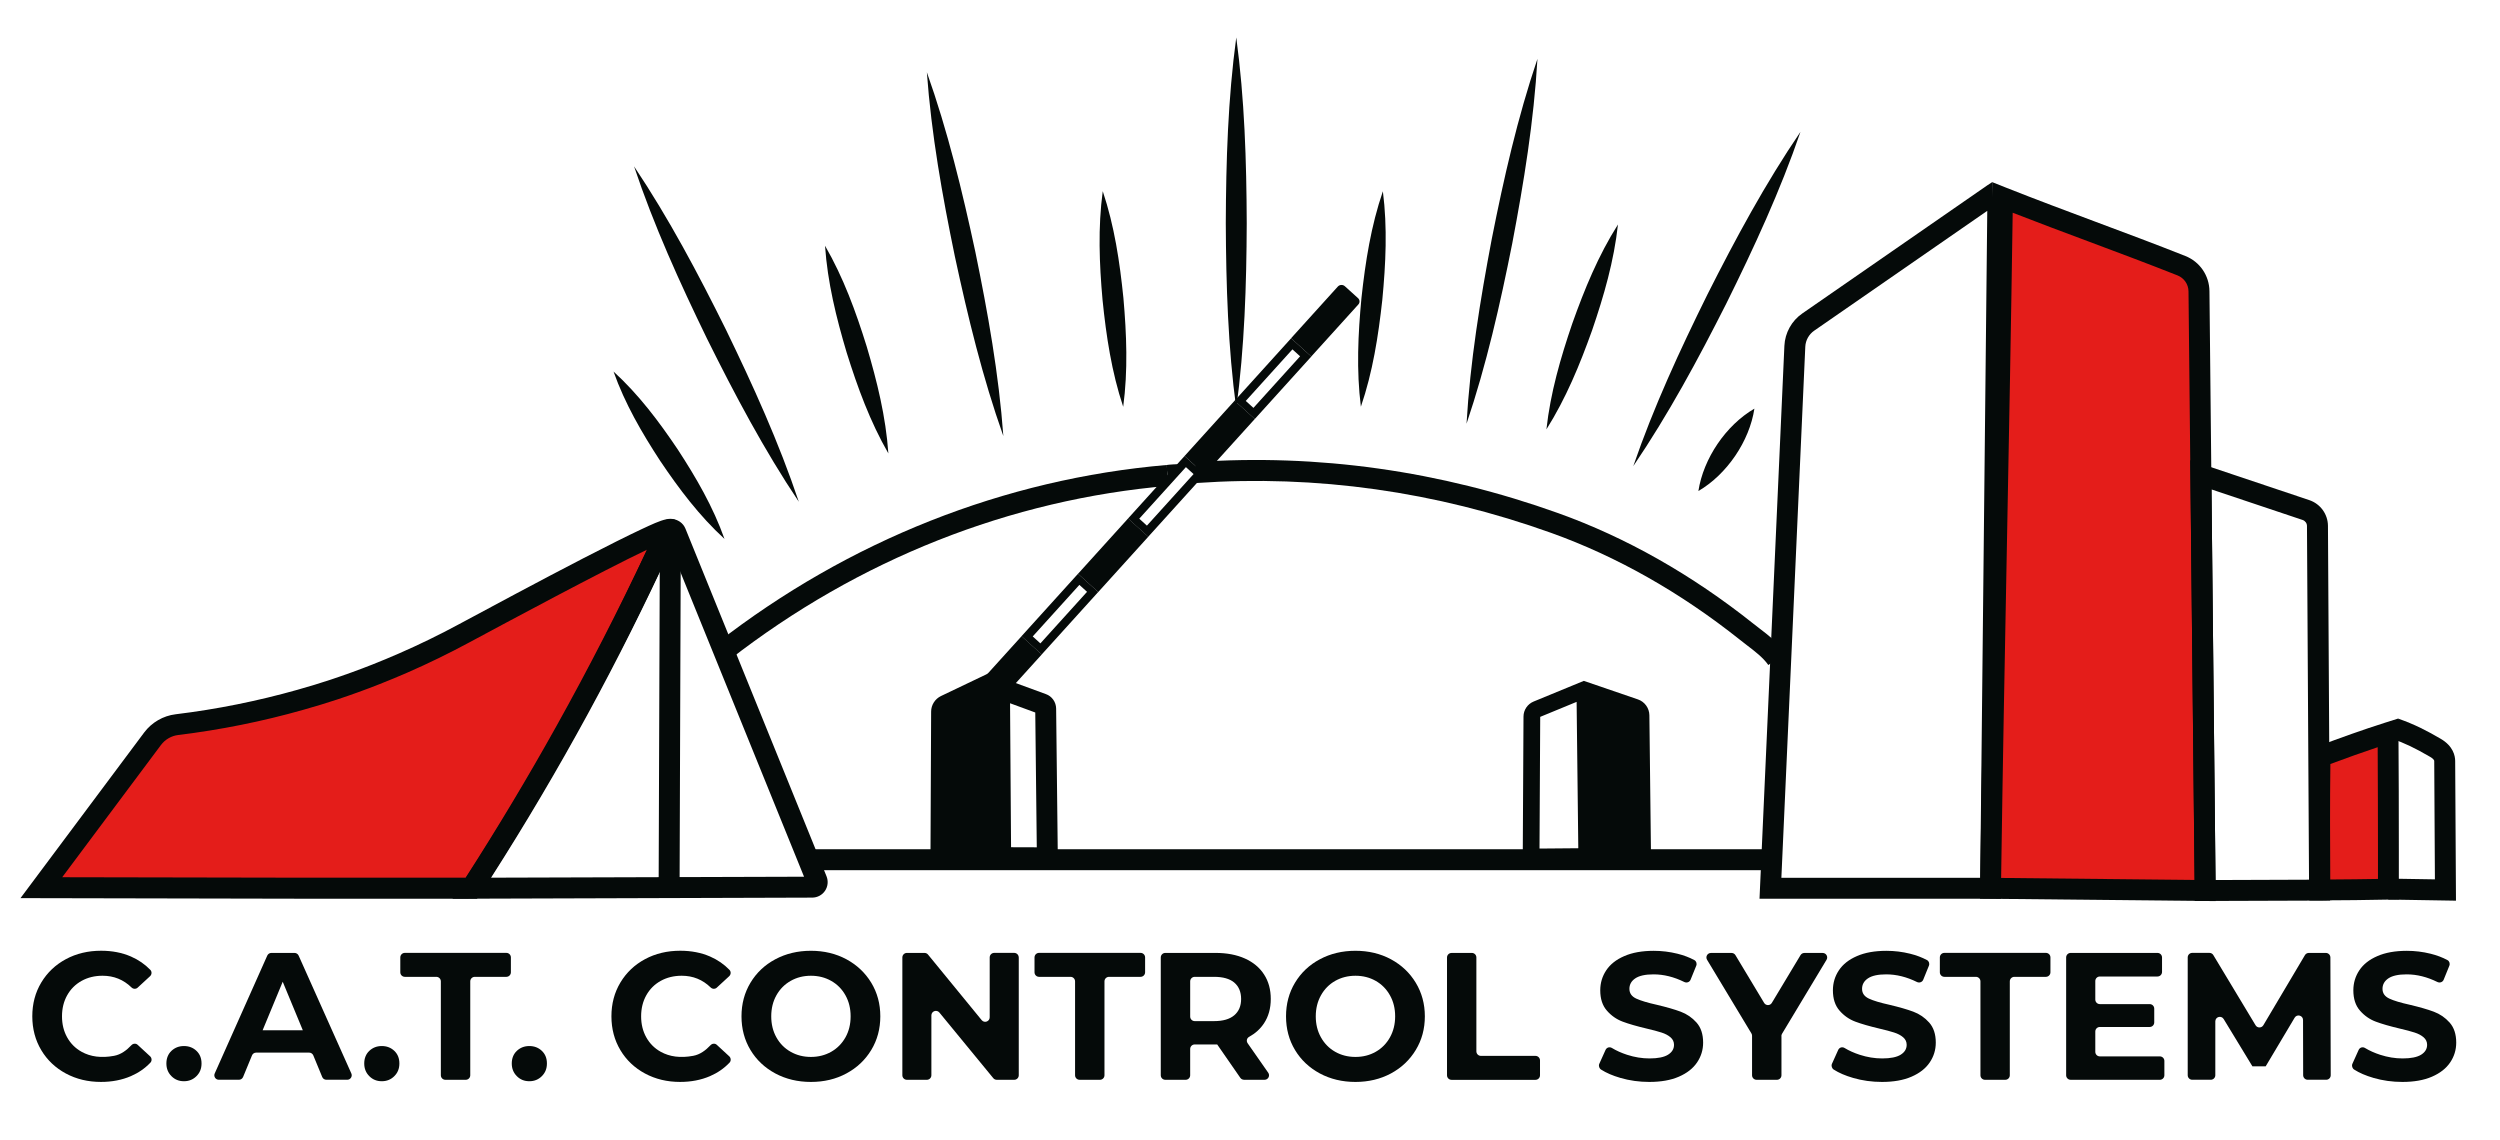 <?xml version="1.0" encoding="UTF-8"?>
<svg id="Layer_1" data-name="Layer 1" xmlns="http://www.w3.org/2000/svg" viewBox="0 0 596.8 272.06">
  <defs>
    <style>
      .cls-1 {
        fill: #050a09;
      }

      .cls-2 {
        fill: #e41d1a;
      }
    </style>
  </defs>
  <path class="cls-1" d="M422.13,158.75c-1.21-1.75-3.25-3.31-5.22-4.81-.53-.41-1.05-.8-1.54-1.2-14.23-11.32-29.39-19.9-45.05-25.52-27.57-9.89-56.05-13.9-84.66-11.92l-.35-4.99c29.3-2.03,58.47,2.08,86.7,12.2,16.18,5.8,31.82,14.66,46.48,26.32.47.37.96.75,1.47,1.14,2.17,1.66,4.63,3.54,6.29,5.94l-4.11,2.84Z"/>
  <path class="cls-1" d="M174.15,157.5l-3.07-3.95c31.52-24.51,68.67-39.22,107.44-42.55l.43,4.98c-37.8,3.24-74.04,17.59-104.8,41.51Z"/>
  <rect class="cls-1" x="193.02" y="202.73" width="229.79" height="5"/>
  <path class="cls-1" d="M394.15,206.31l-.41-35.56c-.02-1.71-1.12-3.24-2.74-3.79l-12.87-4.41h0s-.05-.01-.05-.01l-11.97,4.93c-1.46.6-2.41,2.01-2.42,3.59l-.19,35.55,17.32-.15v-.03s13.33-.12,13.33-.12ZM367.51,202.57l.17-31.44,8.69-3.58.4,34.94-9.26.08Z"/>
  <g>
    <path class="cls-2" d="M553.83,180.64c5.36-2,10.75-3.96,16.23-5.69.1,12.44.08,24.89.1,37.33-5.47.11-10.93.17-16.38.19-.06-10.6-.12-21.21.04-31.83Z"/>
    <path class="cls-1" d="M551.3,214.97l-.02-2.62c-.06-10.4-.12-21.16.04-31.76l.03-1.71,1.6-.6c6.01-2.24,11.09-4.07,16.35-5.74l3.23-1.02.03,3.38c.08,9.32.08,18.8.09,27.96v11.84s-2.44.05-2.44.05c-5.17.11-10.54.17-16.42.19h-2.49ZM556.31,182.38c-.12,9.19-.08,18.5-.03,27.57,3.99-.02,7.75-.07,11.39-.13v-6.94c-.01-8.04-.02-16.32-.07-24.51-3.6,1.2-7.24,2.51-11.29,4.01Z"/>
  </g>
  <path class="cls-1" d="M586.29,215.01l-16.17-.27.08-5,11.06.18-.16-28.25c0-.32-.51-.73-.99-1-3.74-2.17-5.99-3.24-9.25-4.4l1.68-4.71c3.99,1.42,6.62,2.78,10.08,4.79,3.01,1.75,3.47,4.07,3.48,5.3l.19,33.37Z"/>
  <g>
    <path class="cls-2" d="M478.04,47.14c14.43,5.73,28.3,10.56,42.73,16.29,2.5.99,4.15,3.4,4.18,6.09.49,47.69.98,95.37,1.47,143.06-17.08-.18-34.15-.35-51.23-.53.76-55.27,2.08-109.64,2.84-164.92Z"/>
    <path class="cls-1" d="M528.95,215.11l-56.29-.58.03-2.51c.38-27.67.91-55.56,1.42-82.54.51-26.93,1.04-54.77,1.42-82.37l.05-3.63,3.37,1.34c7.19,2.85,14.37,5.53,21.32,8.13,6.97,2.6,14.18,5.29,21.41,8.16,3.46,1.37,5.72,4.67,5.76,8.39l1.5,145.61ZM477.73,209.58l46.16.48-1.45-140.51c-.02-1.68-1.04-3.17-2.61-3.8-7.19-2.85-14.37-5.53-21.32-8.13-5.89-2.2-11.94-4.46-18.04-6.84-.38,26.43-.88,53.03-1.37,78.78-.5,26.16-1.01,53.18-1.39,80.01Z"/>
  </g>
  <path class="cls-1" d="M477.67,214.55h-57.64l5.94-132.01c.14-3.07,1.73-5.95,4.26-7.7l44.18-30.6,1.18-.77,2.08,171.08ZM425.25,209.55h47.47l1.68-159.22-41.33,28.62c-1.25.87-2.04,2.29-2.11,3.82l-5.71,126.78Z"/>
  <path class="cls-1" d="M523.95,215.09l-1.09-105.23,28.42,9.53c2.64.89,4.43,3.35,4.45,6.14l.52,89.45-32.29.11ZM527.93,116.84l.96,93.24,22.32-.08-.49-84.44c0-.65-.42-1.22-1.03-1.43l-21.75-7.29Z"/>
  <g>
    <path class="cls-2" d="M71.45,212.02c13.69,0,27.38,0,41.07.01,7.49-11.61,15.05-24.12,22.53-37.53,5.29-9.49,13.62-24.96,22.74-44.53.39-.84.71-1.53.93-2.01,1.29-1.07,1.48-1.42,1.41-1.55-.79-1.32-35.15,17.15-49.31,24.76-1.5.81-7.19,3.87-14.54,7.09-2.85,1.25-5.2,2.19-6.5,2.7-2.88,1.14-6.26,2.39-10.12,3.67-2.77.92-5.31,1.67-7.95,2.42-11.46,3.25-21.58,4.97-29.48,5.93-2.32.28-4.42,1.5-5.82,3.37-8.85,11.85-17.7,23.7-26.55,35.55,20.53.04,41.06.08,61.58.12Z"/>
    <path class="cls-1" d="M113.88,214.54h-42.43s-66.56-.14-66.56-.14l29.52-39.53c1.8-2.41,4.54-4,7.52-4.36,9.8-1.19,19.59-3.16,29.1-5.85,3.04-.86,5.46-1.6,7.84-2.39,3.38-1.12,6.74-2.34,9.99-3.62,2.13-.84,4.29-1.74,6.41-2.67,4.79-2.09,9.62-4.44,14.34-6.99,7.24-3.89,19.27-10.36,29.74-15.77,5.82-3,10.42-5.3,13.67-6.83,5.04-2.36,7.81-3.66,9.25-1.26,1.11,1.85-.38,3.41-1.52,4.39l-.7,1.51c-7.09,15.21-14.77,30.24-22.83,44.69-7.11,12.75-14.72,25.42-22.61,37.67l-.74,1.15ZM71.45,209.52h39.7c7.58-11.79,14.88-23.98,21.71-36.24,7.59-13.61,14.84-27.75,21.58-42.05-10.95,5.22-33.72,17.46-42.41,22.13-4.88,2.63-9.83,5.04-14.75,7.19-2.18.95-4.39,1.87-6.58,2.73-3.33,1.32-6.78,2.57-10.25,3.72-2.46.81-4.94,1.57-8.05,2.45-9.76,2.77-19.81,4.79-29.86,6.01-1.63.2-3.13,1.07-4.12,2.39l-23.57,31.56,56.61.11Z"/>
  </g>
  <path class="cls-1" d="M108.01,214.55l2.52-3.88c8.99-13.85,17.56-28.22,25.45-42.71,7.42-13.64,14.44-27.73,20.86-41.89.61-1.35,1.97-2.21,3.44-2.17,1.48.03,2.79.93,3.35,2.3l33.68,82.99c.46,1.14.33,2.43-.35,3.45-.68,1.02-1.83,1.63-3.05,1.64l-85.88.27ZM160.13,130.9c-6.12,13.33-12.76,26.59-19.76,39.45-7.22,13.26-14.99,26.42-23.15,39.17l74.72-.23-31.81-78.39Z"/>
  <rect class="cls-1" x="117.29" y="166.95" width="85.18" height="5" transform="translate(-10.13 328.73) rotate(-89.8)"/>
  <path class="cls-1" d="M252.55,207.28l-.43-38.15c-.02-1.54-1.01-2.93-2.44-3.43l-13.43-4.92-.18-.09-11.44,5.47c-1.42.68-2.35,2.14-2.35,3.71l-.17,37.69,17.07-.15v-.16s13.38.03,13.38.03ZM247.14,170.09l.36,32.18-6.14-.02-.24-34.37,6.02,2.21Z"/>
  <g>
    <path class="cls-1" d="M40.93,256.9c-.81-.81-1.21-1.82-1.21-3.03s.4-2.24,1.21-3.01c.81-.76,1.8-1.15,2.98-1.15s2.18.38,2.99,1.15,1.21,1.77,1.21,3.01-.4,2.22-1.21,3.03c-.81.81-1.8,1.21-2.99,1.21s-2.18-.4-2.98-1.21Z"/>
    <path class="cls-1" d="M73.77,251.28h-12.62c-.44,0-.83.26-.99.66l-2.13,5.16c-.17.4-.56.66-.99.66h-4.8c-.78,0-1.3-.8-.98-1.51l12.54-28.13c.17-.39.56-.64.98-.64h5.53c.42,0,.81.25.98.64l12.58,28.13c.32.71-.2,1.51-.98,1.51h-4.98c-.44,0-.83-.26-.99-.66l-2.13-5.16c-.17-.4-.56-.66-.99-.66ZM72.29,245.95l-4.8-11.59-4.8,11.59h9.6Z"/>
    <path class="cls-1" d="M88.16,256.9c-.81-.81-1.21-1.82-1.21-3.03s.4-2.24,1.21-3.01c.81-.76,1.8-1.15,2.98-1.15s2.18.38,2.99,1.15,1.21,1.77,1.21,3.01-.4,2.22-1.21,3.03c-.81.81-1.8,1.21-2.99,1.21s-2.18-.4-2.98-1.21Z"/>
    <path class="cls-1" d="M123.38,256.9c-.81-.81-1.21-1.82-1.21-3.03s.4-2.24,1.21-3.01c.81-.76,1.8-1.15,2.98-1.15s2.18.38,2.99,1.15,1.21,1.77,1.21,3.01-.4,2.22-1.21,3.03c-.81.81-1.8,1.21-2.99,1.21s-2.18-.4-2.98-1.21Z"/>
    <path class="cls-1" d="M185.08,256.25c-2.52-1.36-4.5-3.22-5.93-5.6-1.43-2.38-2.14-5.06-2.14-8.03s.71-5.64,2.14-8.02c1.43-2.38,3.4-4.25,5.93-5.6,2.52-1.35,5.36-2.03,8.5-2.03s5.97.68,8.48,2.03c2.51,1.36,4.48,3.22,5.93,5.6,1.44,2.38,2.16,5.06,2.16,8.02s-.72,5.65-2.16,8.03c-1.44,2.38-3.42,4.25-5.93,5.6-2.51,1.36-5.34,2.03-8.48,2.03s-5.98-.68-8.5-2.03ZM198.43,251.08c1.44-.82,2.57-1.97,3.4-3.44.82-1.47,1.23-3.14,1.23-5.02s-.41-3.55-1.23-5.02-1.95-2.62-3.4-3.44c-1.44-.82-3.06-1.23-4.85-1.23s-3.4.41-4.84,1.23c-1.44.82-2.58,1.97-3.4,3.44s-1.23,3.14-1.23,5.02.41,3.55,1.23,5.02c.82,1.47,1.95,2.62,3.4,3.44,1.44.82,3.06,1.23,4.84,1.23s3.4-.41,4.85-1.23Z"/>
    <path class="cls-1" d="M243.2,228.56v28.13c0,.59-.48,1.08-1.08,1.08h-4.17c-.32,0-.63-.14-.83-.39l-12.87-15.67c-.64-.78-1.91-.33-1.91.68v14.3c0,.59-.48,1.08-1.08,1.08h-4.77c-.59,0-1.08-.48-1.08-1.08v-28.13c0-.59.48-1.08,1.08-1.08h4.21c.32,0,.63.14.83.39l12.82,15.66c.64.78,1.91.33,1.91-.68v-14.3c0-.59.48-1.08,1.08-1.08h4.77c.59,0,1.08.48,1.08,1.08Z"/>
    <path class="cls-1" d="M255.58,233.19h-7.54c-.59,0-1.08-.48-1.08-1.08v-3.56c0-.59.48-1.08,1.08-1.08h24.24c.59,0,1.08.48,1.08,1.08v3.56c0,.59-.48,1.08-1.08,1.08h-7.54c-.59,0-1.08.48-1.08,1.08v22.42c0,.59-.48,1.08-1.08,1.08h-4.86c-.59,0-1.08-.48-1.08-1.08v-22.42c0-.59-.48-1.08-1.08-1.08Z"/>
    <path class="cls-1" d="M104.18,233.19h-7.54c-.59,0-1.08-.48-1.08-1.08v-3.56c0-.59.48-1.08,1.08-1.08h24.24c.59,0,1.08.48,1.08,1.08v3.56c0,.59-.48,1.08-1.08,1.08h-7.54c-.59,0-1.08.48-1.08,1.08v22.42c0,.59-.48,1.08-1.08,1.08h-4.86c-.59,0-1.08-.48-1.08-1.08v-22.42c0-.59-.48-1.08-1.08-1.08Z"/>
    <path class="cls-1" d="M296.97,257.76c-.35,0-.68-.17-.88-.46l-5.52-7.97h-5.37c-.59,0-1.08.48-1.08,1.08v6.28c0,.59-.48,1.08-1.08,1.08h-4.86c-.59,0-1.08-.48-1.08-1.08v-28.13c0-.59.48-1.08,1.08-1.08h12.03c2.68,0,5.01.45,6.99,1.34,1.97.89,3.5,2.16,4.56,3.81,1.07,1.64,1.6,3.59,1.6,5.84s-.54,4.19-1.62,5.82c-.88,1.33-2.07,2.41-3.56,3.23-.56.31-.7,1.02-.33,1.54l4.9,7.02c.5.71-.01,1.69-.88,1.69h-4.9ZM294.64,234.55c-1.1-.91-2.7-1.36-4.8-1.36h-4.64c-.59,0-1.08.48-1.08,1.08v8.41c0,.59.48,1.08,1.08,1.08h4.64c2.1,0,3.7-.46,4.8-1.39,1.09-.92,1.64-2.22,1.64-3.89s-.55-3.01-1.64-3.92Z"/>
    <path class="cls-1" d="M315.07,256.25c-2.52-1.36-4.5-3.22-5.93-5.6-1.43-2.38-2.14-5.06-2.14-8.03s.71-5.64,2.14-8.02c1.43-2.38,3.4-4.25,5.93-5.6,2.52-1.35,5.36-2.03,8.5-2.03s5.97.68,8.48,2.03c2.51,1.36,4.48,3.22,5.92,5.6,1.44,2.38,2.17,5.06,2.17,8.02s-.72,5.65-2.17,8.03c-1.44,2.38-3.41,4.25-5.92,5.6s-5.34,2.03-8.48,2.03-5.98-.68-8.5-2.03ZM328.42,251.08c1.44-.82,2.57-1.97,3.39-3.44.82-1.47,1.24-3.14,1.24-5.02s-.41-3.55-1.24-5.02c-.82-1.47-1.95-2.62-3.39-3.44-1.44-.82-3.06-1.23-4.84-1.23s-3.4.41-4.85,1.23c-1.44.82-2.57,1.97-3.39,3.44-.82,1.47-1.24,3.14-1.24,5.02s.41,3.55,1.24,5.02c.82,1.47,1.95,2.62,3.39,3.44,1.44.82,3.06,1.23,4.85,1.23s3.4-.41,4.84-1.23Z"/>
    <path class="cls-1" d="M346.5,227.48h4.86c.59,0,1.08.48,1.08,1.08v22.42c0,.59.48,1.08,1.08,1.08h13.03c.59,0,1.08.48,1.08,1.08v3.56c0,.59-.48,1.08-1.08,1.08h-20.04c-.59,0-1.08-.48-1.08-1.08v-28.13c0-.59.48-1.08,1.08-1.08Z"/>
    <path class="cls-1" d="M386.8,257.31c-1.82-.53-3.36-1.19-4.59-1.98-.44-.28-.64-.89-.43-1.37l1.49-3.31c.27-.6.95-.82,1.52-.48,1.07.65,2.28,1.19,3.63,1.63,1.79.58,3.57.87,5.36.87,1.99,0,3.46-.3,4.41-.89.95-.59,1.43-1.38,1.43-2.36,0-.72-.28-1.32-.84-1.8-.56-.48-1.28-.86-2.17-1.14s-2.07-.61-3.57-.95c-2.31-.55-4.2-1.09-5.67-1.64-1.47-.55-2.73-1.43-3.78-2.64-1.06-1.21-1.58-2.83-1.58-4.84,0-1.76.48-3.35,1.43-4.78.95-1.43,2.38-2.56,4.3-3.39,1.92-.84,4.26-1.26,7.03-1.26,1.93,0,3.82.23,5.67.69,1.5.37,2.84.88,4.03,1.52.47.25.66.84.46,1.34l-1.36,3.35c-.24.59-.93.82-1.5.54-2.45-1.21-4.9-1.82-7.34-1.82-1.96,0-3.41.32-4.35.95s-1.41,1.47-1.41,2.51.54,1.81,1.62,2.32c1.08.5,2.73,1,4.95,1.49,2.31.55,4.2,1.09,5.67,1.64,1.47.55,2.73,1.41,3.78,2.59s1.58,2.78,1.58,4.8c0,1.73-.49,3.31-1.45,4.73-.97,1.43-2.41,2.56-4.35,3.4-1.93.84-4.28,1.25-7.05,1.25-2.39,0-4.71-.32-6.94-.97Z"/>
    <path class="cls-1" d="M425.27,247.34v9.35c0,.59-.48,1.08-1.08,1.08h-4.86c-.59,0-1.08-.48-1.08-1.08v-9.44c0-.2-.05-.39-.15-.55l-10.59-17.58c-.43-.72.08-1.63.92-1.63h4.93c.38,0,.73.2.92.52l6.85,11.4c.42.7,1.43.7,1.84,0l6.85-11.4c.19-.32.54-.52.92-.52h4.37c.84,0,1.35.91.92,1.63l-10.63,17.67c-.1.17-.15.36-.15.55Z"/>
    <path class="cls-1" d="M442.34,257.31c-1.82-.53-3.36-1.19-4.59-1.98-.44-.28-.64-.89-.43-1.37l1.49-3.31c.27-.6.95-.82,1.52-.48,1.07.65,2.28,1.19,3.63,1.63,1.79.58,3.57.87,5.36.87,1.99,0,3.46-.3,4.41-.89.95-.59,1.43-1.38,1.43-2.36,0-.72-.28-1.32-.84-1.8-.56-.48-1.28-.86-2.17-1.14s-2.07-.61-3.57-.95c-2.31-.55-4.2-1.09-5.67-1.64-1.47-.55-2.73-1.43-3.78-2.64-1.06-1.21-1.58-2.83-1.58-4.84,0-1.76.48-3.35,1.43-4.78.95-1.43,2.38-2.56,4.3-3.39,1.92-.84,4.26-1.26,7.03-1.26,1.93,0,3.82.23,5.67.69,1.5.37,2.84.88,4.03,1.52.47.25.66.84.46,1.34l-1.36,3.35c-.24.59-.93.82-1.5.54-2.45-1.21-4.9-1.82-7.34-1.82-1.96,0-3.41.32-4.35.95-.94.63-1.41,1.47-1.41,2.51s.54,1.81,1.62,2.32,2.73,1,4.95,1.49c2.31.55,4.2,1.09,5.67,1.64,1.47.55,2.73,1.41,3.78,2.59s1.58,2.78,1.58,4.8c0,1.73-.49,3.31-1.45,4.73-.97,1.43-2.41,2.56-4.35,3.4-1.93.84-4.28,1.25-7.05,1.25-2.39,0-4.71-.32-6.94-.97Z"/>
    <path class="cls-1" d="M471.7,233.19h-7.54c-.59,0-1.08-.48-1.08-1.08v-3.56c0-.59.48-1.08,1.08-1.08h24.24c.59,0,1.08.48,1.08,1.08v3.56c0,.59-.48,1.08-1.08,1.08h-7.54c-.59,0-1.08.48-1.08,1.08v22.42c0,.59-.48,1.08-1.08,1.08h-4.85c-.59,0-1.08-.48-1.08-1.08v-22.42c0-.59-.48-1.08-1.08-1.08Z"/>
    <path class="cls-1" d="M516.68,253.22v3.47c0,.59-.48,1.08-1.08,1.08h-21.29c-.59,0-1.08-.48-1.08-1.08v-28.13c0-.59.48-1.08,1.08-1.08h20.73c.59,0,1.08.48,1.08,1.08v3.47c0,.59-.48,1.08-1.08,1.08h-13.77c-.59,0-1.08.48-1.08,1.08v4.43c0,.59.48,1.08,1.08,1.08h11.91c.59,0,1.08.48,1.08,1.08v3.3c0,.59-.48,1.08-1.08,1.08h-11.91c-.59,0-1.08.48-1.08,1.08v4.86c0,.59.48,1.08,1.08,1.08h14.33c.59,0,1.08.48,1.08,1.08Z"/>
    <path class="cls-1" d="M549.81,256.69l-.03-13.2c0-1.09-1.44-1.49-2-.55l-6.92,11.62h-3.16l-6.87-11.3c-.57-.93-1.99-.53-1.99.56v12.86c0,.59-.48,1.08-1.08,1.08h-4.43c-.59,0-1.08-.48-1.08-1.08v-28.13c0-.59.48-1.08,1.08-1.08h4.11c.38,0,.73.2.92.52l10.09,16.76c.42.7,1.43.69,1.85,0l9.93-16.74c.19-.33.55-.53.93-.53h4.07c.59,0,1.07.48,1.08,1.07l.08,28.13c0,.6-.48,1.08-1.08,1.08h-4.42c-.59,0-1.07-.48-1.08-1.07Z"/>
    <path class="cls-1" d="M566.58,257.31c-1.82-.53-3.36-1.19-4.59-1.98-.44-.28-.64-.89-.43-1.37l1.49-3.31c.27-.6.95-.82,1.52-.48,1.07.65,2.28,1.19,3.63,1.63,1.79.58,3.57.87,5.36.87,1.99,0,3.46-.3,4.41-.89.95-.59,1.43-1.38,1.43-2.36,0-.72-.28-1.32-.84-1.8-.56-.48-1.28-.86-2.17-1.14s-2.07-.61-3.57-.95c-2.31-.55-4.2-1.09-5.67-1.64-1.47-.55-2.73-1.43-3.78-2.64-1.06-1.21-1.58-2.83-1.58-4.84,0-1.76.48-3.35,1.43-4.78.95-1.43,2.38-2.56,4.3-3.39,1.92-.84,4.26-1.26,7.03-1.26,1.93,0,3.82.23,5.67.69,1.5.37,2.84.88,4.03,1.52.47.25.66.84.46,1.34l-1.36,3.35c-.24.59-.93.82-1.5.54-2.45-1.21-4.9-1.82-7.34-1.82-1.96,0-3.41.32-4.35.95s-1.41,1.47-1.41,2.51.54,1.81,1.62,2.32,2.73,1,4.95,1.49c2.31.55,4.2,1.09,5.67,1.64,1.47.55,2.73,1.41,3.78,2.59s1.58,2.78,1.58,4.8c0,1.73-.49,3.31-1.45,4.73-.97,1.43-2.41,2.56-4.35,3.4-1.93.84-4.28,1.25-7.05,1.25-2.39,0-4.71-.32-6.94-.97Z"/>
    <path class="cls-1" d="M15.73,256.27c-2.49-1.34-4.46-3.2-5.88-5.58s-2.14-5.07-2.14-8.07.71-5.69,2.14-8.07c1.43-2.38,3.39-4.24,5.88-5.58s5.3-2.01,8.41-2.01c2.62,0,5,.46,7.12,1.38,1.78.78,3.33,1.84,4.63,3.19.41.42.36,1.12-.07,1.51l-2.97,2.74c-.42.38-1.05.34-1.45-.05-1.92-1.87-4.22-2.8-6.91-2.8-1.87,0-3.55.41-5.02,1.23-1.47.82-2.62,1.97-3.44,3.44s-1.23,3.14-1.23,5.02.41,3.55,1.23,5.02c.82,1.47,1.97,2.62,3.44,3.44,2.15,1.2,4.73,1.53,7.75.97,1.65-.3,3-1.32,4.15-2.54.41-.43,1.06-.49,1.49-.09l2.97,2.74c.43.39.48,1.09.08,1.51-1.31,1.38-2.86,2.45-4.67,3.23-2.14.92-4.51,1.38-7.14,1.38-3.09,0-5.88-.67-8.37-2.01Z"/>
    <path class="cls-1" d="M153.98,256.27c-2.49-1.34-4.46-3.2-5.88-5.58s-2.14-5.07-2.14-8.07.71-5.69,2.14-8.07c1.43-2.38,3.39-4.24,5.88-5.58s5.3-2.01,8.41-2.01c2.62,0,5,.46,7.12,1.38,1.78.78,3.33,1.84,4.63,3.19.41.42.36,1.12-.07,1.51l-2.97,2.74c-.42.38-1.05.34-1.45-.05-1.92-1.87-4.22-2.8-6.91-2.8-1.87,0-3.55.41-5.02,1.23-1.47.82-2.62,1.97-3.44,3.44-.82,1.47-1.23,3.14-1.23,5.02s.41,3.55,1.23,5.02c.82,1.47,1.97,2.62,3.44,3.44,2.15,1.2,4.73,1.53,7.75.97,1.65-.3,3-1.32,4.15-2.54.41-.43,1.06-.49,1.49-.09l2.97,2.74c.43.39.48,1.09.08,1.51-1.31,1.38-2.86,2.45-4.67,3.23-2.14.92-4.51,1.38-7.14,1.38-3.09,0-5.88-.67-8.37-2.01Z"/>
  </g>
  <path class="cls-1" d="M295.12,97.56c-1.98-14.72-2.43-29.5-2.5-44.31.06-14.81.51-29.58,2.5-44.31,1.99,14.72,2.44,29.5,2.5,44.31-.06,14.81-.52,29.58-2.5,44.31h0Z"/>
  <path class="cls-1" d="M350.09,101.15c.87-14.85,3.25-29.46,6.01-44.03,2.88-14.55,6.15-28.98,10.92-43.07-.86,14.85-3.24,29.46-6.01,44.03-2.89,14.54-6.16,28.98-10.92,43.07h0Z"/>
  <path class="cls-1" d="M239.52,104.1c-4.97-14.02-8.46-28.41-11.58-42.91-3-14.53-5.6-29.1-6.68-43.94,4.98,14.02,8.47,28.41,11.58,42.91,2.99,14.53,5.59,29.1,6.68,43.94h0Z"/>
  <path class="cls-1" d="M268.13,97.11c-2.77-8.32-4.05-16.86-4.93-25.5-.77-8.66-1.12-17.28.05-25.97,2.78,8.32,4.05,16.85,4.93,25.5.76,8.66,1.11,17.28-.05,25.97h0Z"/>
  <path class="cls-1" d="M324.87,97.09c-1.09-8.7-.68-17.32.14-25.97.94-8.64,2.27-17.17,5.11-25.46,1.11,8.7.69,17.32-.14,25.97-.95,8.64-2.28,17.17-5.11,25.46h0Z"/>
  <path class="cls-1" d="M369.16,102.5c.96-8.73,3.37-17.04,6.18-25.28,2.92-8.2,6.2-16.21,10.9-23.63-.95,8.73-3.36,17.04-6.18,25.28-2.93,8.2-6.22,16.2-10.9,23.63h0Z"/>
  <path class="cls-1" d="M405.44,117.22c1.2-7.78,6.56-15.7,13.37-19.67-1.18,7.79-6.57,15.69-13.37,19.67h0Z"/>
  <path class="cls-1" d="M212.07,108.24c-4.38-7.62-7.35-15.75-9.95-24.06-2.49-8.35-4.57-16.75-5.17-25.52,4.4,7.61,7.36,15.74,9.95,24.06,2.48,8.35,4.56,16.75,5.17,25.52h0Z"/>
  <path class="cls-1" d="M172.95,128.65c-6.01-5.51-10.82-11.91-15.33-18.6-4.41-6.76-8.44-13.68-11.16-21.36,6.02,5.5,10.83,11.91,15.33,18.6,4.41,6.76,8.43,13.68,11.16,21.36h0Z"/>
  <path class="cls-1" d="M190.69,119.78c-8.31-12.43-15.28-25.58-21.91-38.93-6.52-13.41-12.67-26.95-17.42-41.14,8.32,12.43,15.28,25.57,21.91,38.93,6.51,13.41,12.66,26.96,17.42,41.14h0Z"/>
  <path class="cls-1" d="M389.9,111.27c4.86-14.14,11.11-27.65,17.72-41.02,6.72-13.31,13.78-26.41,22.19-38.78-4.85,14.15-11.1,27.65-17.72,41.02-6.73,13.31-13.79,26.41-22.19,38.78h0Z"/>
  <g>
    <rect class="cls-1" x="237.05" y="151.74" width="6.5" height="17.83" transform="translate(169.91 -119.7) rotate(42.14)"/>
    <path class="cls-1" d="M257.35,136.96l-13.5,14.92,4.82,4.36,13.5-14.92-4.82-4.36ZM248.36,153.59l-1.83-1.66,11.14-12.31,1.83,1.66-11.14,12.31Z"/>
    <rect class="cls-1" x="262.48" y="123.64" width="6.5" height="17.83" transform="translate(157.63 -144.03) rotate(42.14)"/>
    <path class="cls-1" d="M282.78,108.86l-13.5,14.92,4.82,4.36,13.5-14.92-4.82-4.36ZM273.79,125.48l-1.83-1.66,11.14-12.31,1.83,1.66-11.14,12.31Z"/>
    <rect class="cls-1" x="287.91" y="95.53" width="6.5" height="17.83" transform="translate(145.34 -168.36) rotate(42.14)"/>
    <path class="cls-1" d="M308.22,80.75l-13.5,14.92,4.82,4.36,13.5-14.92-4.82-4.36ZM299.22,97.37l-1.83-1.66,11.14-12.31,1.83,1.66-11.14,12.31Z"/>
    <path class="cls-1" d="M314.54,67.42h4.24c.58,0,1.05.47,1.05,1.05v16.78h-6.5v-16.63c0-.66.54-1.2,1.2-1.2Z" transform="translate(133.06 -192.69) rotate(42.14)"/>
  </g>
  <path class="cls-1" d="M278.44,111.04l.51,4.5,2.67-4.75s-2.77.08-3.18.25Z"/>
</svg>